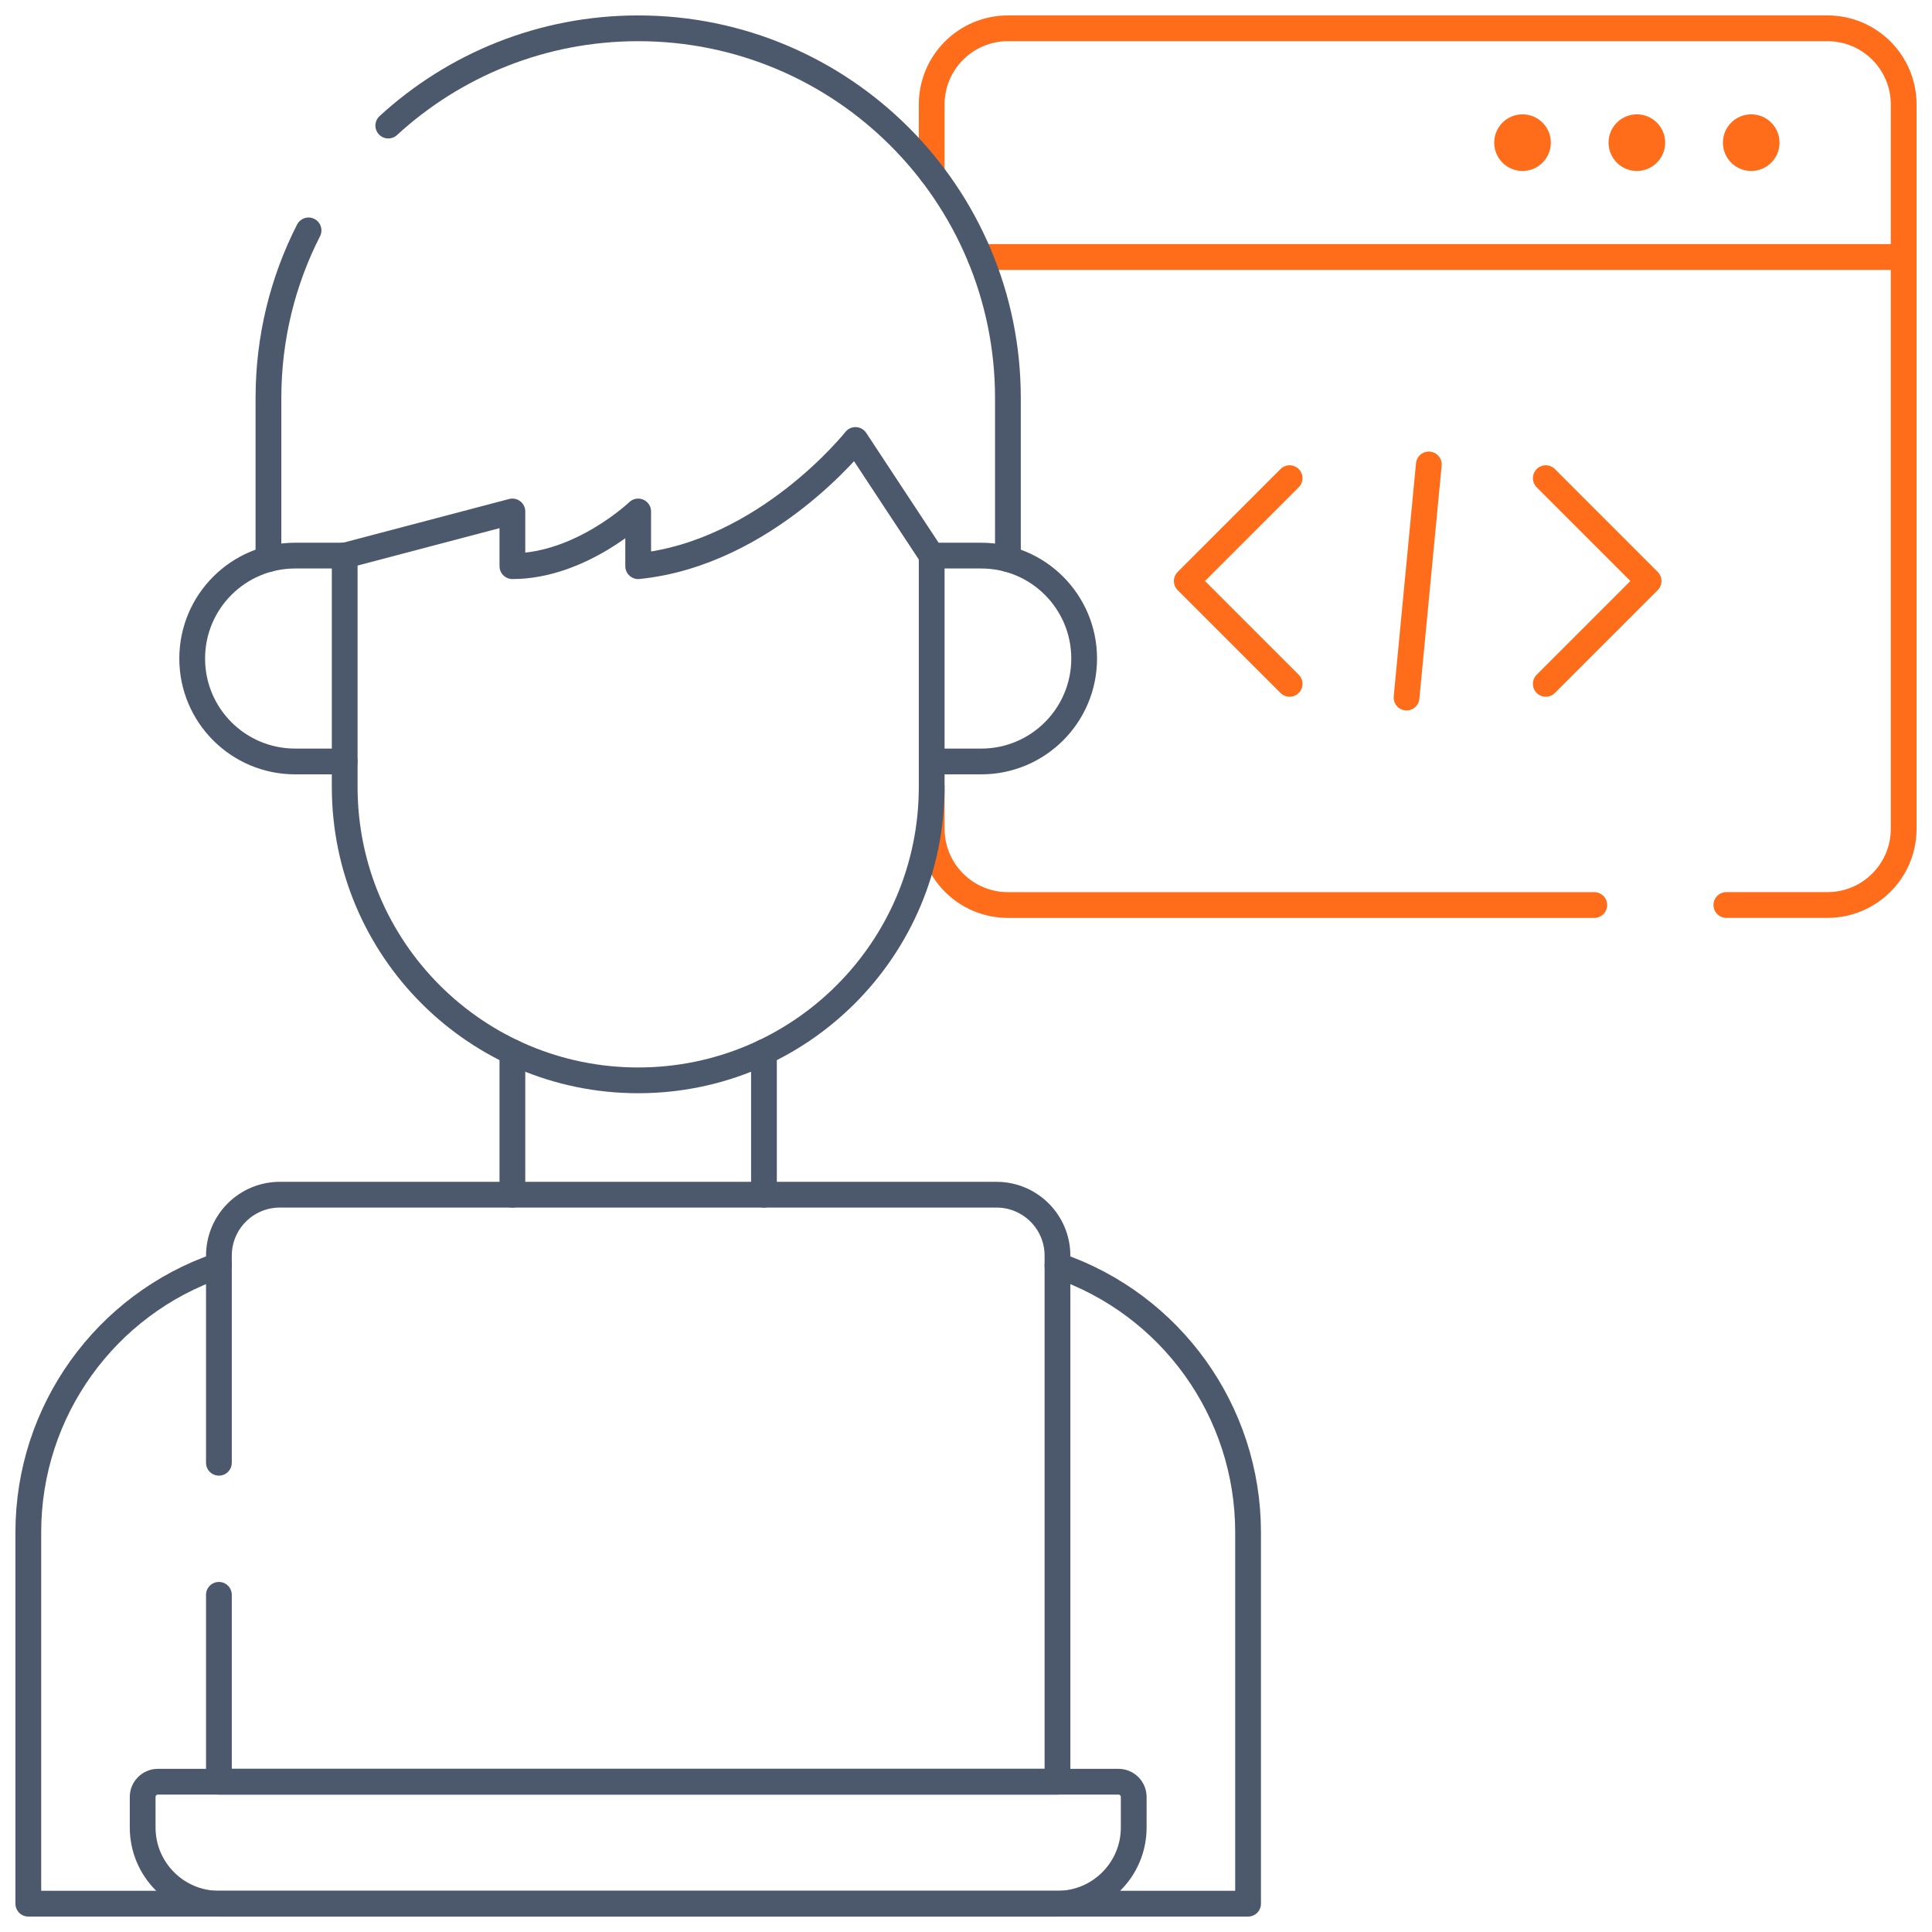 <svg width="75" height="75" viewBox="0 0 75 75" fill="none" xmlns="http://www.w3.org/2000/svg">
<g clip-path="url(#clip0_11566_19048)">
<path d="M36.169 30.545V32.172C36.169 33.807 37.493 35.133 39.127 35.133H61.89" stroke="#FF6C1A" stroke-miterlimit="10" stroke-linecap="round" stroke-linejoin="round"/>
<path d="M73.901 9.977V32.172C73.901 33.807 72.576 35.132 70.942 35.132H67.017" stroke="#FF6C1A" stroke-miterlimit="10" stroke-linecap="round" stroke-linejoin="round"/>
<path d="M38.046 9.977H73.901V4.058C73.901 2.423 72.577 1.099 70.942 1.099H39.128C37.493 1.099 36.168 2.423 36.168 4.058V6.723" stroke="#FF6C1A" stroke-miterlimit="10" stroke-linecap="round" stroke-linejoin="round"/>
<path d="M19.891 46.378V40.843" stroke="#4C596D" stroke-miterlimit="10" stroke-linecap="round" stroke-linejoin="round"/>
<path d="M29.657 40.843V46.378" stroke="#4C596D" stroke-miterlimit="10" stroke-linecap="round" stroke-linejoin="round"/>
<path d="M15.073 4.875C17.628 2.53 21.034 1.099 24.775 1.099C32.701 1.099 39.127 7.525 39.127 15.453V21.706" stroke="#4C596D" stroke-miterlimit="10" stroke-linecap="round" stroke-linejoin="round"/>
<path d="M10.421 21.706V15.453C10.421 13.109 10.982 10.897 11.978 8.944" stroke="#4C596D" stroke-miterlimit="10" stroke-linecap="round" stroke-linejoin="round"/>
<path d="M13.38 21.57L19.891 19.855V21.979C22.549 21.979 24.774 19.855 24.774 19.855V21.979C29.731 21.479 33.209 17.08 33.209 17.08L36.168 21.57" stroke="#4C596D" stroke-miterlimit="10" stroke-linecap="round" stroke-linejoin="round"/>
<path d="M36.168 21.569H38.092C40.298 21.569 42.087 23.358 42.087 25.565C42.087 27.771 40.298 29.56 38.092 29.56H36.168" stroke="#4C596D" stroke-miterlimit="10" stroke-linecap="round" stroke-linejoin="round"/>
<path d="M13.38 21.569H11.457C9.25 21.569 7.461 23.358 7.461 25.565C7.461 27.771 9.25 29.56 11.457 29.56H13.38" stroke="#4C596D" stroke-miterlimit="10" stroke-linecap="round" stroke-linejoin="round"/>
<path d="M36.168 21.569V30.546C36.168 36.838 31.067 41.939 24.774 41.939C18.482 41.939 13.381 36.838 13.381 30.546V21.569" stroke="#4C596D" stroke-miterlimit="10" stroke-linecap="round" stroke-linejoin="round"/>
<path d="M41.051 49.125C45.44 50.627 48.45 54.767 48.45 59.483V73.901H1.099V59.483C1.099 54.767 4.108 50.627 8.497 49.125" stroke="#4C596D" stroke-miterlimit="10" stroke-linecap="round" stroke-linejoin="round"/>
<path d="M8.498 61.911V69.165H41.051V48.745C41.051 47.438 39.992 46.378 38.684 46.378H10.865C9.557 46.378 8.498 47.438 8.498 48.745V56.784" stroke="#4C596D" stroke-miterlimit="10" stroke-linecap="round" stroke-linejoin="round"/>
<path d="M41.051 73.901H8.497C6.863 73.901 5.538 72.576 5.538 70.942V69.758C5.538 69.431 5.803 69.166 6.13 69.166H43.419C43.746 69.166 44.011 69.431 44.011 69.758V70.942C44.011 72.576 42.686 73.901 41.051 73.901Z" stroke="#4C596D" stroke-miterlimit="10" stroke-linecap="round" stroke-linejoin="round"/>
<path d="M60.007 18.562L63.999 22.555L60.007 26.547" stroke="#FF6C1A" stroke-miterlimit="10" stroke-linecap="round" stroke-linejoin="round"/>
<path d="M50.063 18.562L46.071 22.555L50.063 26.547" stroke="#FF6C1A" stroke-miterlimit="10" stroke-linecap="round" stroke-linejoin="round"/>
<path d="M55.467 18.03L54.602 27.079" stroke="#FF6C1A" stroke-miterlimit="10" stroke-linecap="round" stroke-linejoin="round"/>
<circle cx="67.982" cy="5.538" r="1.099" fill="#FF6C1A"/>
<circle cx="63.543" cy="5.538" r="1.099" fill="#FF6C1A"/>
<circle cx="59.104" cy="5.538" r="1.099" fill="#FF6C1A"/>
</g>
<defs>
<clipPath id="clip0_11566_19048">
<rect width="75" height="75" fill="white"/>
</clipPath>
</defs>
</svg>

